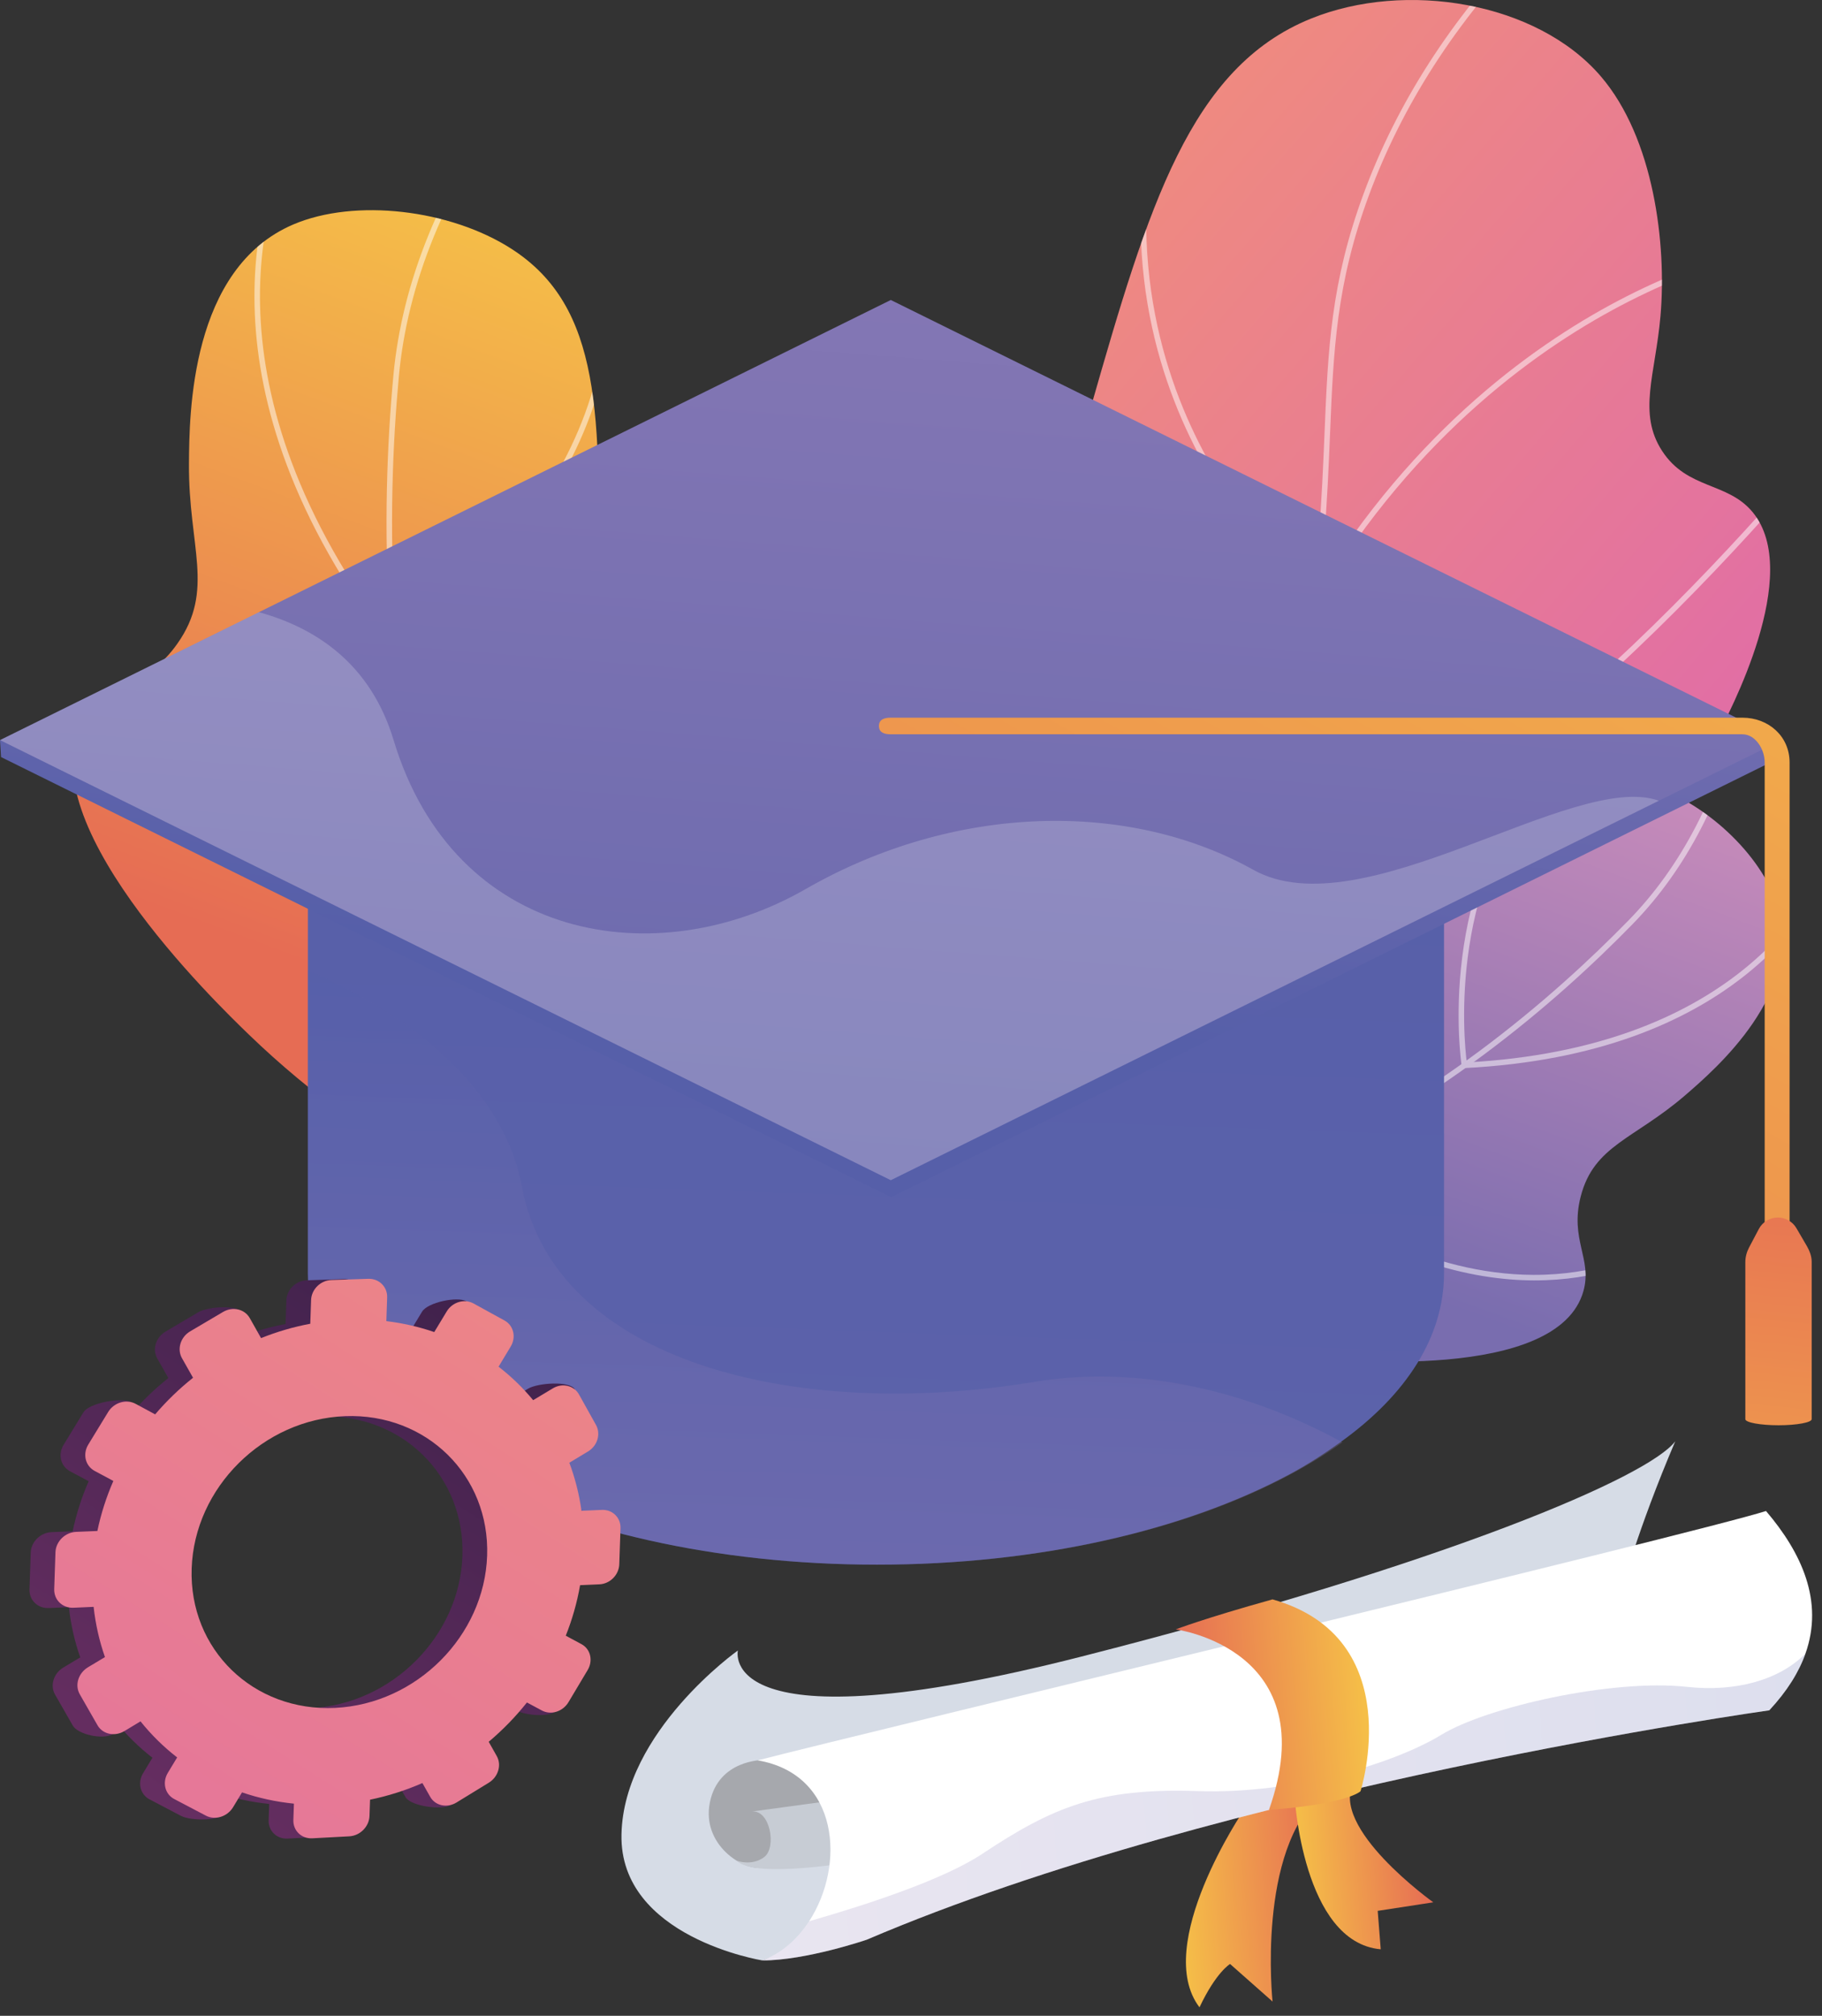<?xml version="1.0" encoding="utf-8"?>
<!-- Generator: Adobe Illustrator 25.2.1, SVG Export Plug-In . SVG Version: 6.00 Build 0)  -->
<svg version="1.1" id="レイヤー_1" xmlns="http://www.w3.org/2000/svg" xmlns:xlink="http://www.w3.org/1999/xlink" x="0px"
	 y="0px" viewBox="0 0 170 188" style="enable-background:new 0 0 170 188;" xml:space="preserve">
<rect x="0" y="0" width="170" height="188" fill="#333333" stroke="none"/>
<style type="text/css">
	.st0{fill:url(#SVGID_1_);}
	.st1{opacity:0.5;clip-path:url(#SVGID_3_);}
	.st2{fill:#FFFFFF;}
	.st3{opacity:0.5;clip-path:url(#SVGID_6_);}
	.st4{opacity:0.5;clip-path:url(#SVGID_9_);}
	.st5{fill:url(#SVGID_10_);}
	.st6{opacity:0.3;fill:url(#SVGID_11_);}
	.st7{fill:url(#SVGID_12_);}
	.st8{fill:url(#SVGID_13_);}
	.st9{fill:url(#SVGID_14_);}
	.st10{fill:url(#SVGID_15_);}
	.st11{opacity:0.2;fill:#FFFFFF;}
	.st12{fill:url(#SVGID_16_);}
	.st13{fill:url(#SVGID_17_);}
	.st14{fill:#D6DCE6;}
	.st15{fill:#A6A8AD;}
	.st16{fill:#C7CCD4;}
	.st17{opacity:0.2;fill:url(#SVGID_18_);}
	.st18{fill:url(#SVGID_19_);}
	.st19{fill:url(#SVGID_20_);}
	.st20{fill:url(#SVGID_21_);}
</style>
<g>
	<g>
		<g>
			
				<linearGradient id="SVGID_1_" gradientUnits="userSpaceOnUse" x1="4172.126" y1="-1194.155" x2="4248.204" y2="-1194.155" gradientTransform="matrix(0.758 0.652 -0.652 0.758 -3851.742 -1779.713)">
				<stop  offset="0" style="stop-color:#EF8A80"/>
				<stop  offset="1" style="stop-color:#E16EA5"/>
			</linearGradient>
			<path class="st0" d="M93.259,112.883c-7.366,2.039-13.101-6.448-8.46-12.52c1.441-1.885,2.809-3.918,4.069-6.108
				c9.355-16.266,4.52-26.944,12.946-56.389c5.327-18.618,9.233-31.557,20.483-36.122c8.816-3.578,21.088-1.584,27.059,5.368
				c4.965,5.781,6.155,15.667,5.574,22.356c-0.474,5.451-2.149,9.067,0.157,12.596c2.356,3.606,6.09,2.868,8.434,5.692
				c4.753,5.729-2.229,18.862-3.357,20.984c-12.552,23.611-40.112,34.624-52.192,39.284
				C103.9,109.594,98.978,111.299,93.259,112.883z"/>
			<g>
				<defs>
					<path id="SVGID_2_" d="M90.889,113.519c-6.725,1.751-11.814-6.148-7.396-11.512c1.923-2.334,3.74-4.911,5.374-7.753
						c9.355-16.266,4.52-26.944,12.946-56.389c5.327-18.618,9.233-31.557,20.483-36.122c8.816-3.578,21.088-1.584,27.059,5.368
						c4.965,5.781,6.155,15.667,5.574,22.356c-0.474,5.451-2.149,9.067,0.157,12.596c2.356,3.606,6.09,2.868,8.434,5.692
						c4.753,5.729-2.229,18.862-3.357,20.984c-12.552,23.611-40.112,34.624-52.192,39.284
						C103.349,109.807,97.628,111.764,90.889,113.519z"/>
				</defs>
				<clipPath id="SVGID_3_">
					<use xlink:href="#SVGID_2_"  style="overflow:visible;"/>
				</clipPath>
				<g class="st1">
					<path class="st2" d="M55.159,121.043l-0.057-0.513c11.813-1.322,22.326-3.818,31.247-7.416
						c13.154-5.306,22.443-12.886,27.607-22.527c4.045-7.551,5.492-16.079,7.495-27.882c1.599-9.422,1.882-16.244,2.132-22.263
						c0.326-7.865,0.584-14.077,3.655-22.395c3.117-8.442,8.192-16.326,15.083-23.433l0.37,0.359
						c-6.841,7.055-11.878,14.879-14.969,23.253c-3.043,8.243-3.3,14.419-3.624,22.238c-0.25,6.034-0.534,12.874-2.138,22.328
						c-1.935,11.405-3.464,20.414-7.549,28.04c-5.223,9.751-14.6,17.409-27.869,22.762
						C77.577,117.209,67.019,119.716,55.159,121.043z"/>
					<path class="st2" d="M122.799,56.102l-0.23-0.179c-0.054-0.042-5.492-4.339-10.003-12.228
						c-4.163-7.281-8.372-19.203-4.787-34.654l0.502,0.117c-3.545,15.279,0.611,27.065,4.721,34.263
						c3.939,6.897,8.59,11.016,9.657,11.911c9.33-15.399,20.98-23.562,29.132-27.703c8.889-4.515,15.664-5.358,15.731-5.366
						l0.061,0.512c-0.067,0.008-6.769,0.844-15.58,5.325c-8.13,4.133-19.769,12.304-29.055,27.753L122.799,56.102z"/>
					<path class="st2" d="M117.77,81.44l-0.064-0.176c-0.038-0.104-3.833-10.505-9.679-20.186
						c-5.816-9.631-23.349-16.967-23.525-17.04l0.197-0.477c0.178,0.074,17.866,7.474,23.77,17.25
						c5.453,9.031,9.129,18.682,9.657,20.1c10.721-0.483,24.455-11.477,34.113-20.645c10.55-10.014,18.648-20.073,18.728-20.174
						l0.402,0.323c-0.081,0.101-8.197,10.183-18.772,20.221c-14.226,13.504-25.881,20.502-34.641,20.798L117.77,81.44z"/>
					<path class="st2" d="M102.389,112.768c-7.129,0-11.684-0.595-11.749-0.603l-0.51-0.068l0.359-0.368
						c3.887-3.977,6.128-8.602,6.662-13.746c0.428-4.124-0.232-8.594-1.963-13.286c-2.956-8.013-8.077-13.966-8.128-14.025
						l0.389-0.338c0.052,0.06,5.228,6.073,8.218,14.172c2.733,7.402,4.147,18.086-4.449,27.209
						c2.127,0.236,10.697,1.034,21.964,0.086c11.972-1.007,29.524-4.249,45.158-13.971L188.7,78.95l0.273,0.438l-30.358,18.879
						c-15.726,9.779-33.369,13.037-45.401,14.048C109.212,112.651,105.547,112.768,102.389,112.768z"/>
				</g>
			</g>
		</g>
		<g>
			<g>
				<defs>
					<path id="SVGID_4_" d="M88.717,115.264c8.417,4.93,19.842,10.01,32.85,11.293c3.32,0.328,23.827,2.351,26.179-6.165
						c0.828-3-1.296-4.774-0.259-8.804c1.229-4.775,4.998-5.341,9.747-9.437c2.834-2.444,11.126-9.597,8.62-17.65
						c-1.497-4.812-6.783-9.729-12.046-11.321c-7.72-2.336-13.878,2.938-24.145,12.041c-9.101,8.07-9.658,11.017-16.313,16.714
						C108.412,106.165,100.662,111.438,88.717,115.264z"/>
				</defs>
				<linearGradient id="SVGID_5_" gradientUnits="userSpaceOnUse" x1="140.639" y1="67.195" x2="122.078" y2="117.02">
					<stop  offset="0.004" style="stop-color:#C88BBA"/>
					<stop  offset="1" style="stop-color:#796DAF"/>
				</linearGradient>
				<use xlink:href="#SVGID_4_"  style="overflow:visible;fill:url(#SVGID_5_);"/>
				<clipPath id="SVGID_6_">
					<use xlink:href="#SVGID_4_"  style="overflow:visible;"/>
				</clipPath>
				<g class="st3">
					<path class="st2" d="M93.042,115.372c-5.262,0-10.418-0.74-15.452-2.222c-9.759-2.874-18.706-8.313-26.591-16.165l0.364-0.365
						c7.823,7.791,16.696,13.187,26.372,16.036c12.89,3.796,26.614,2.677,40.793-3.323c14.772-6.252,26.335-16.236,33.435-23.51
						c4.91-5.031,8.387-11.733,10.335-19.919l0.502,0.119c-1.969,8.278-5.491,15.061-10.467,20.16
						c-7.133,7.308-18.753,17.34-33.603,23.625C109.969,113.514,101.376,115.372,93.042,115.372z"/>
					<path class="st2" d="M136.414,99.626l-0.036-0.229c-0.027-0.172-2.605-17.347,8.305-28.354l0.366,0.363
						c-10.041,10.131-8.457,25.613-8.193,27.68c24.566-1.336,32.05-14.724,33.762-18.806c0.048-0.114,0.079-0.185,0.094-0.209
						l0.444,0.262l-0.222-0.131l0.225,0.126c-0.012,0.023-0.033,0.074-0.065,0.151c-1.747,4.166-9.393,17.856-34.447,19.134
						L136.414,99.626z"/>
					<path class="st2" d="M143.187,119.415c-0.029,0-0.058,0-0.087,0c-5.521-0.017-14.233-1.722-24.385-9.749l-0.108-0.086
						l0.011-0.137c0.011-0.131,1.163-13.297,10.359-26.794l9.264-13.596l0.426,0.29l-9.264,13.596
						c-8.619,12.65-10.111,24.982-10.258,26.409c5.535,4.356,14.145,9.509,23.922,9.551c5.891,0.021,9.447-1.845,9.482-1.864
						l0.244,0.455C152.647,117.568,149.137,119.415,143.187,119.415z"/>
				</g>
			</g>
		</g>
		<g>
			<g>
				<defs>
					<path id="SVGID_7_" d="M60.287,118.445c-11.413-3.984-25.384-10.687-37.043-21.934c-2.975-2.87-21.357-20.6-15.208-29.659
						c2.166-3.191,5.546-2.611,8.517-6.827c3.52-4.995,1.026-9.007,1.078-16.779c0.031-4.637,0.121-18.209,9.735-22.312
						c5.745-2.452,14.63-1.412,20.36,2.276c8.405,5.41,8.374,15.458,8.027,32.459c-0.307,15.071-2.641,17.964-2.673,28.821
						C53.056,92.548,54.304,104.097,60.287,118.445z"/>
				</defs>
				<linearGradient id="SVGID_8_" gradientUnits="userSpaceOnUse" x1="58.155" y1="25.202" x2="33.259" y2="92.028">
					<stop  offset="0" style="stop-color:#F5BE48"/>
					<stop  offset="0.996" style="stop-color:#E66C54"/>
				</linearGradient>
				<use xlink:href="#SVGID_7_"  style="overflow:visible;fill:url(#SVGID_8_);"/>
				<clipPath id="SVGID_9_">
					<use xlink:href="#SVGID_7_"  style="overflow:visible;"/>
				</clipPath>
				<g class="st4">
					<path class="st2" d="M107.838,139.299c-13.734-1.134-26.043-5.206-36.585-12.103c-14.049-9.191-24.096-23.147-29.862-41.48
						c-5.992-19.055-5.857-38.07-4.689-50.666c0.815-8.781,4.384-17.542,10.609-26.041l0.416,0.305
						c-6.169,8.422-9.705,17.097-10.511,25.784c-1.164,12.549-1.299,31.491,4.667,50.463c5.729,18.216,15.705,32.078,29.652,41.203
						c10.47,6.85,22.698,10.894,36.345,12.021L107.838,139.299z"/>
					<path class="st2" d="M36.752,60.785l-0.141-0.184c-18.895-24.645-12.127-42.829-9.602-47.815
						c0.049-0.096,0.081-0.158,0.092-0.187l0.486,0.172c-0.015,0.042-0.042,0.097-0.118,0.248
						c-2.484,4.906-9.127,22.77,9.408,47.081c0.923-0.595,4.966-3.316,9.117-7.825c4.33-4.705,9.667-12.379,10.504-22.217
						l0.514,0.044c-0.849,9.989-6.259,17.768-10.648,22.535c-4.75,5.159-9.367,8.001-9.413,8.029L36.752,60.785z"/>
					<path class="st2" d="M41.623,85.601l-0.135-0.027C25.775,82.444,17.18,75.6,12.736,70.41
						c-4.828-5.639-5.944-10.619-5.955-10.669l0.504-0.109c0.011,0.049,1.108,4.924,5.864,10.468
						c7.913,9.225,19.73,13.216,28.301,14.941c1.116-1.163,11.674-12.522,16.724-30.943l5.391-19.664l0.498,0.136l-5.391,19.664
						c-5.348,19.504-16.837,31.154-16.952,31.27L41.623,85.601z"/>
				</g>
			</g>
		</g>
	</g>
	<g>
		<linearGradient id="SVGID_10_" gradientUnits="userSpaceOnUse" x1="56.267" y1="799.081" x2="82.706" y2="64.461">
			<stop  offset="0" style="stop-color:#907DB7"/>
			<stop  offset="0.996" style="stop-color:#565FA9"/>
		</linearGradient>
		<path class="st5" d="M134.734,64.098v54.634c0,5.886-3.457,11.334-9.686,15.786c-1.493,1.065-3.031,2.078-4.809,3.022
			c-9.694,5.169-23.298,8.386-38.42,8.386s-28.687-3.217-38.381-8.386c-9.172-4.884-14.71-11.508-14.71-18.808V64.098H134.734z"/>
		<linearGradient id="SVGID_11_" gradientUnits="userSpaceOnUse" x1="75.792" y1="145.776" x2="77.719" y2="92.225">
			<stop  offset="0" style="stop-color:#907DB7"/>
			<stop  offset="0.996" style="stop-color:#565FA9"/>
		</linearGradient>
		<path class="st6" d="M125.252,134.518c-1.493,1.065-3.133,2.078-4.91,3.022c-9.694,5.169-23.349,8.386-38.47,8.386
			s-28.713-3.217-38.407-8.386c-9.172-4.884-14.736-11.508-14.736-18.808v-28.27c7.48,3.302,18.006,9.768,19.968,20.216
			c3.07,16.35,25.506,21.888,47.848,18.196C106.386,127.245,116.655,129.803,125.252,134.518z"/>
		<linearGradient id="SVGID_12_" gradientUnits="userSpaceOnUse" x1="90.923" y1="11.456" x2="79.914" y2="93.588">
			<stop  offset="0" style="stop-color:#907DB7"/>
			<stop  offset="0.996" style="stop-color:#565FA9"/>
		</linearGradient>
		<polygon class="st7" points="163.023,69.514 83.113,30.051 3.204,69.514 0,69.025 0.099,70.607 0.099,70.607 83.15,111.653 
			166.201,70.607 166.201,70.607 166.201,69.514 		"/>
		<linearGradient id="SVGID_13_" gradientUnits="userSpaceOnUse" x1="89.501" y1="-12.141" x2="75.085" y2="171.05">
			<stop  offset="0" style="stop-color:#907DB7"/>
			<stop  offset="0.996" style="stop-color:#565FA9"/>
		</linearGradient>
		<polygon class="st8" points="166.227,69.024 154.778,74.678 83.114,110.07 0.001,69.024 24.158,57.095 83.114,27.978 		"/>
		<g>
			<linearGradient id="SVGID_14_" gradientUnits="userSpaceOnUse" x1="172.217" y1="13.321" x2="75.593" y2="181.381">
				<stop  offset="0" style="stop-color:#F5BE48"/>
				<stop  offset="0.996" style="stop-color:#E66C54"/>
			</linearGradient>
			<path class="st9" d="M165.814,126.011c-0.61,0-1.161-0.494-1.161-1.104V71.104c0-1.217-0.859-2.622-2.076-2.622H83.113
				c-0.61,0-1.104-0.164-1.104-0.774c0-0.609,0.494-0.774,1.104-0.774h79.464c2.434,0,4.398,1.735,4.398,4.169v53.804
				C166.975,125.517,166.424,126.011,165.814,126.011z"/>
		</g>
		<linearGradient id="SVGID_15_" gradientUnits="userSpaceOnUse" x1="161.704" y1="164.592" x2="168.049" y2="105.278">
			<stop  offset="0" style="stop-color:#F5BE48"/>
			<stop  offset="0.996" style="stop-color:#E66C54"/>
		</linearGradient>
		<path class="st10" d="M168.599,116.233l-0.976-1.671c-0.359-0.634-1.05-1.021-1.778-1.009c-0.728,0.012-1.399,0.421-1.738,1.066
			l-0.918,1.739c-0.22,0.42-0.342,0.888-0.342,1.362v14.637c0,0.314,1.419,0.569,3.095,0.569c1.676,0,3.095-0.255,3.095-0.569
			v-14.678C169.038,117.172,168.849,116.674,168.599,116.233z"/>
		<path class="st11" d="M154.778,74.678L83.114,110.07L0.001,69.024l24.157-11.929c5.437,1.499,10.443,4.898,12.566,11.929
			c5.674,18.803,24.503,21.898,38.43,13.902s30.151-8.308,41.783-1.805C127.092,86.795,146.834,71.833,154.778,74.678z"/>
	</g>
	<g>
		<g>
			
				<linearGradient id="SVGID_16_" gradientUnits="userSpaceOnUse" x1="-340.329" y1="70.647" x2="-326.407" y2="70.647" gradientTransform="matrix(0.997 -0.079 0.079 0.997 443.924 80.616)">
				<stop  offset="0" style="stop-color:#F5BE48"/>
				<stop  offset="0.996" style="stop-color:#E66C54"/>
			</linearGradient>
			<path class="st12" d="M116.033,168.851c0,0-8.524,12.563-4.116,18.36c1.555-3.292,2.854-4.042,2.854-4.042l3.964,3.503
				c0,0-1.506-14.141,4.617-19.332C120.591,168.244,116.033,168.851,116.033,168.851z"/>
			
				<linearGradient id="SVGID_17_" gradientUnits="userSpaceOnUse" x1="-328.978" y1="68.14" x2="-316.853" y2="68.14" gradientTransform="matrix(0.997 -0.079 0.079 0.997 443.924 80.616)">
				<stop  offset="0" style="stop-color:#F5BE48"/>
				<stop  offset="0.996" style="stop-color:#E66C54"/>
			</linearGradient>
			<path class="st13" d="M120.787,167.498c0,0,0.746,13.654,8.041,14.301l-0.283-3.585l5.187-0.796c0,0-9.831-7.018-7.395-11.269
				C123.269,167.551,120.787,167.498,120.787,167.498z"/>
		</g>
		<g>
			<g>
				<path class="st14" d="M71.132,182.838c0,0-13.356-2.144-13.146-11.759c0.21-9.615,10.861-17.147,10.861-17.147
					s-2.175,9.286,32.041,0.57c34.215-8.715,52.969-16.791,55.423-20.087c-3.6,8.429-5.085,14.17-5.085,14.17
					S74.17,182.016,71.132,182.838z"/>
				<path class="st15" d="M71.175,164.147c0,0-4.141-0.037-4.941,3.953c-0.8,3.99,3.171,6.391,4.794,6.069
					c1.623-0.322,8.914-0.695,8.914-0.695S75.91,164.331,71.175,164.147z"/>
				<path class="st16" d="M68.735,173.535c0,0,1.408,0.542,2.574-0.341c1.166-0.884,0.56-4.417-1.154-4.245l8.004-1.087l1.792,5.73
					C79.951,173.591,70.416,175.277,68.735,173.535z"/>
				<path class="st2" d="M168.456,154.223c-0.609,1.722-1.698,3.487-3.375,5.289c0,0-50.823,7.119-84.212,21.393
					c0,0-5.666,1.938-9.738,1.934c1.79-0.656,3.279-1.987,4.363-3.654c3.399-5.213,2.839-13.701-4.795-15.007
					c9.693-2.512,87.645-21.196,94.077-23.256C168.096,144.816,170.189,149.339,168.456,154.223z"/>
				
					<linearGradient id="SVGID_18_" gradientUnits="userSpaceOnUse" x1="-379.685" y1="62.123" x2="-280.409" y2="62.123" gradientTransform="matrix(0.997 -0.079 0.079 0.997 443.924 80.616)">
					<stop  offset="0" style="stop-color:#907DB7"/>
					<stop  offset="0.996" style="stop-color:#565FA9"/>
				</linearGradient>
				<path class="st17" d="M168.456,154.223c-0.609,1.722-1.698,3.487-3.375,5.289c0,0-50.823,7.119-84.212,21.393
					c0,0-5.666,1.938-9.738,1.934c1.79-0.656,3.279-1.987,4.363-3.654c5.674-1.631,12.6-3.93,16.15-6.285
					c6.638-4.403,10.897-6.163,20.106-5.855s18.545-2.692,22.741-5.256c4.196-2.564,15.886-5.235,22.933-4.464
					C161.99,157.821,166.044,156.662,168.456,154.223z"/>
			</g>
			
				<linearGradient id="SVGID_19_" gradientUnits="userSpaceOnUse" x1="2605.044" y1="52.273" x2="2622.323" y2="52.273" gradientTransform="matrix(-0.997 0.079 0.079 0.997 2720.386 -99.116)">
				<stop  offset="0" style="stop-color:#F5BE48"/>
				<stop  offset="0.996" style="stop-color:#E66C54"/>
			</linearGradient>
			<path class="st18" d="M109.704,151.963c0,0,14.002,1.845,8.695,16.835c7.426-0.56,8.544-1.742,8.544-1.742
				s4.545-14.282-8.212-17.892C112.291,150.959,109.704,151.963,109.704,151.963z"/>
		</g>
	</g>
	<g>
		
			<linearGradient id="SVGID_20_" gradientUnits="userSpaceOnUse" x1="-2143.799" y1="214.801" x2="-2080.83" y2="321.609" gradientTransform="matrix(-0.999 -0.034 -0.034 0.999 -2075.65 -188.548)">
			<stop  offset="0" style="stop-color:#2E1C42"/>
			<stop  offset="1" style="stop-color:#823771"/>
		</linearGradient>
		<path class="st19" d="M2.868,144.799l-0.117,3.434c-0.034,1.008,0.774,1.787,1.804,1.741l1.873-0.083
			c0.179,1.632,0.537,3.2,1.058,4.684l-1.582,0.949c-0.909,0.545-1.252,1.674-0.767,2.521l1.652,2.885
			c0.484,0.846,2.823,1.348,3.729,0.802l0.286-1.163c1.001,1.251,2.148,2.38,3.417,3.365l-0.866,1.432
			c-0.541,0.895-0.275,1.99,0.593,2.446l2.956,1.551c0.866,0.454,3.677,0.525,4.215-0.369l-0.844-1.802
			c1.535,0.524,3.156,0.88,4.842,1.051l-0.052,1.521c-0.034,0.998,0.76,1.764,1.772,1.709l3.444-0.184
			c1.009-0.054,1.853-0.905,1.887-1.9l0.052-1.517c1.692-0.347,3.328-0.871,4.885-1.551l0.728,1.285
			c0.472,0.834,3.371,1.263,4.255,0.721l1.21-2.037c0.881-0.54,1.215-1.652,0.745-2.485l-0.752-1.333
			c1.309-1.101,2.505-2.331,3.566-3.666l1.397,0.748c0.844,0.452,3.345,0.683,3.871-0.197l0.4-3.577
			c0.525-0.879,0.268-1.958-0.574-2.412l-1.469-0.791c0.603-1.51,1.054-3.087,1.336-4.711l1.804-0.08
			c0.99-0.044,1.819-0.879,1.853-1.866l0.114-3.363c0.034-0.987-0.741-1.753-1.731-1.711l-1.909,0.08
			c-0.217-1.561-0.601-3.06-1.133-4.48l1.748-1.053c0.875-0.528,1.206-1.633,0.74-2.469l0.333-3.341
			c-0.467-0.837-3.48-0.601-4.358-0.074l-1.839,1.103c-0.955-1.155-2.037-2.202-3.227-3.123l1.133-1.879
			c0.528-0.875,0.269-1.962-0.578-2.428l-1.26-1.823c-0.85-0.467-3.601,0.099-4.131,0.976l-1.164,1.925
			c-1.42-0.487-2.915-0.833-4.47-1.019l0.075-2.204c0.034-0.996-0.755-1.776-1.763-1.743l-3.442,0.113
			c-1.011,0.033-1.859,0.869-1.893,1.868l-0.075,2.21c-1.582,0.295-3.119,0.748-4.592,1.339l0.684-2.332
			c-0.479-0.849-3.331-0.638-4.23-0.108l-3.07,1.811c-0.902,0.532-1.243,1.654-0.762,2.504l1.032,1.823
			c-1.285,1.023-2.471,2.168-3.536,3.414l0.078-1.168c-0.871-0.469-3.919,0.057-4.462,0.947l-1.854,3.036
			c-0.544,0.892-0.277,1.994,0.597,2.462l1.742,0.932c-0.652,1.493-1.156,3.055-1.491,4.667l-1.983,0.083
			C3.767,142.94,2.903,143.792,2.868,144.799z M15.577,146.31c0.257-7.555,6.689-13.916,14.323-14.205
			c7.588-0.287,13.5,5.538,13.245,13.011c-0.254,7.473-6.581,13.828-14.172,14.198C21.336,159.687,15.319,153.866,15.577,146.31z"/>
		
			<linearGradient id="SVGID_21_" gradientUnits="userSpaceOnUse" x1="-2144.811" y1="215.425" x2="-2082.823" y2="320.568" gradientTransform="matrix(-0.999 -0.034 -0.034 0.999 -2075.65 -188.548)">
			<stop  offset="0" style="stop-color:#EF8A80"/>
			<stop  offset="1" style="stop-color:#E16EA5"/>
		</linearGradient>
		<path class="st20" d="M5.175,144.77l-0.117,3.434c-0.034,1.008,0.774,1.787,1.804,1.741l1.873-0.083
			c0.179,1.632,0.537,3.2,1.058,4.684l-1.582,0.949c-0.909,0.545-1.252,1.674-0.767,2.521l1.652,2.885
			c0.484,0.846,1.612,1.088,2.518,0.542l1.497-0.902c1.002,1.251,2.148,2.38,3.417,3.365l-0.866,1.432
			c-0.541,0.895-0.275,1.99,0.593,2.446l2.956,1.551c0.866,0.454,2.004,0.098,2.542-0.795l0.829-1.375
			c1.535,0.524,3.156,0.88,4.842,1.051l-0.052,1.522c-0.034,0.998,0.76,1.764,1.772,1.709l3.444-0.184
			c1.009-0.054,1.853-0.905,1.887-1.9l0.052-1.517c1.692-0.347,3.328-0.871,4.885-1.551l0.728,1.285
			c0.472,0.834,1.572,1.07,2.456,0.528l3.009-1.844c0.881-0.54,1.215-1.652,0.745-2.485l-0.752-1.333
			c1.309-1.101,2.505-2.331,3.566-3.666l1.397,0.748c0.844,0.452,1.954,0.104,2.48-0.776l1.79-2.998
			c0.525-0.879,0.268-1.958-0.574-2.412l-1.469-0.791c0.603-1.51,1.054-3.087,1.336-4.711l1.803-0.08
			c0.99-0.044,1.819-0.879,1.853-1.866l0.114-3.363c0.034-0.987-0.741-1.753-1.731-1.711l-1.909,0.08
			c-0.217-1.561-0.601-3.06-1.133-4.48l1.748-1.053c0.875-0.528,1.206-1.633,0.74-2.469l-1.591-2.852
			c-0.467-0.837-1.557-1.09-2.434-0.564l-1.839,1.103c-0.955-1.155-2.037-2.202-3.227-3.123l1.133-1.879
			c0.528-0.875,0.269-1.962-0.578-2.428l-2.892-1.589c-0.85-0.467-1.969-0.135-2.499,0.742l-1.164,1.925
			c-1.42-0.487-2.915-0.833-4.47-1.019l0.075-2.204c0.034-0.996-0.755-1.776-1.763-1.743l-3.442,0.113
			c-1.011,0.033-1.859,0.869-1.893,1.868l-0.075,2.21c-1.582,0.295-3.119,0.748-4.592,1.339l-1.05-1.862
			c-0.479-0.849-1.596-1.108-2.496-0.578l-3.07,1.811c-0.902,0.532-1.243,1.654-0.762,2.504l1.032,1.823
			c-1.285,1.023-2.471,2.168-3.536,3.414l-1.822-0.982c-0.871-0.469-2.019-0.129-2.562,0.761l-1.854,3.036
			c-0.544,0.892-0.277,1.994,0.597,2.462l1.742,0.932c-0.652,1.493-1.156,3.055-1.491,4.667l-1.983,0.083
			C6.073,142.911,5.209,143.762,5.175,144.77z M17.883,146.281c0.257-7.555,6.689-13.916,14.323-14.205
			c7.588-0.287,13.5,5.538,13.245,13.011c-0.254,7.473-6.581,13.828-14.172,14.198C23.643,159.658,17.626,153.836,17.883,146.281z"
			/>
	</g>
</g>
</svg>
